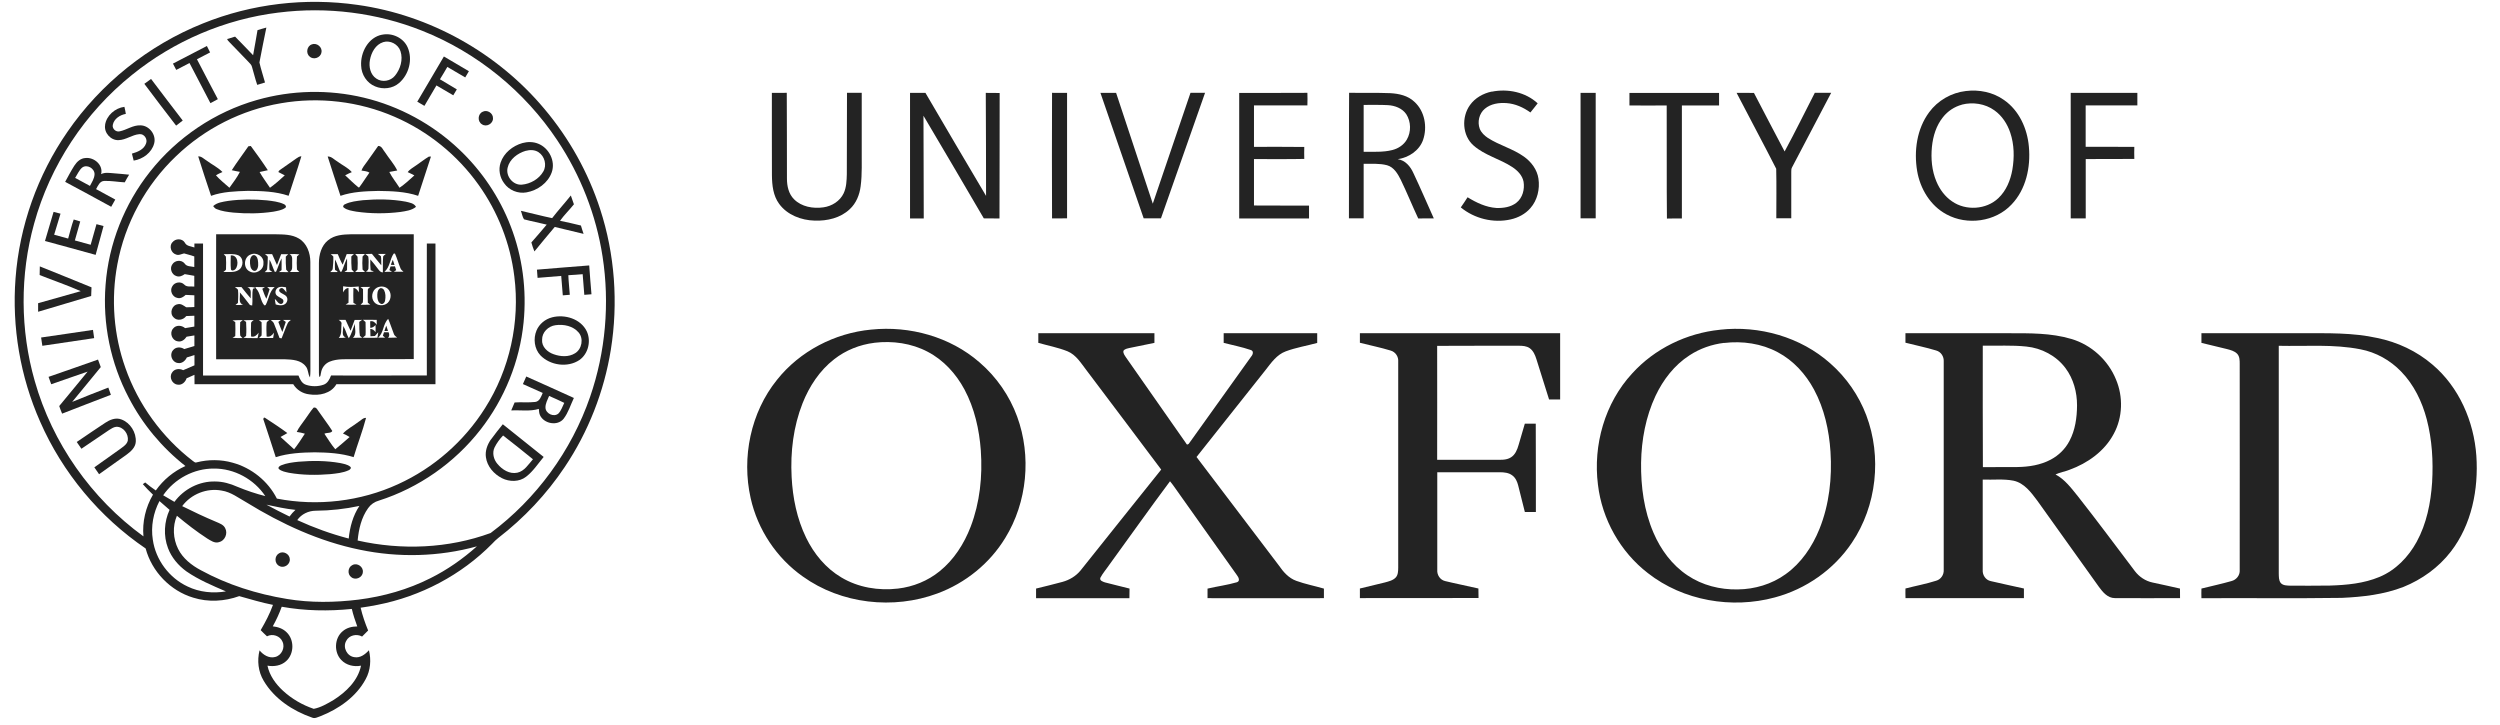 <svg width="162" height="47" viewBox="0 0 162 47" fill="none" xmlns="http://www.w3.org/2000/svg">
<path d="M13.154 1.517C16.31 0.24 19.803 -0.166 23.168 0.317C27.853 0.972 32.249 3.433 35.281 7.062C36.887 8.967 38.123 11.184 38.891 13.557C39.842 16.476 40.069 19.625 39.583 22.657C39.147 25.371 38.123 27.986 36.591 30.268C35.42 32.02 33.957 33.571 32.29 34.858C32.147 34.968 32.019 35.099 31.895 35.231C29.89 37.268 27.253 38.651 24.452 39.196C24.093 39.269 23.731 39.328 23.369 39.379C23.486 39.883 23.658 40.377 23.855 40.856C23.724 40.984 23.596 41.116 23.464 41.248C23.109 41.05 22.616 41.16 22.433 41.533C22.195 41.946 22.484 42.52 22.956 42.583C23.336 42.656 23.665 42.404 23.907 42.136C24.06 42.758 24.009 43.438 23.698 44.005C23.084 45.154 21.95 45.944 20.758 46.412C20.586 46.467 20.407 46.584 20.224 46.5C18.969 46.065 17.77 45.278 17.085 44.111C16.731 43.523 16.654 42.806 16.819 42.144C17.056 42.44 17.44 42.678 17.832 42.572C18.245 42.473 18.49 41.968 18.307 41.584C18.154 41.204 17.66 41.039 17.301 41.233C17.159 41.105 17.027 40.97 16.892 40.834C17.199 40.308 17.484 39.77 17.689 39.196C16.947 39.05 16.226 38.83 15.502 38.629C14.551 38.973 13.49 39.035 12.521 38.728C11.036 38.285 9.836 37.034 9.438 35.542C6.45 33.512 4.047 30.627 2.598 27.317C1.311 24.409 0.766 21.194 1.007 18.034C1.26 14.647 2.434 11.341 4.365 8.55C6.523 5.412 9.621 2.929 13.154 1.517ZM18.04 0.815C14.584 1.239 11.259 2.662 8.556 4.852C5.506 7.299 3.249 10.715 2.211 14.49C1.289 17.807 1.304 21.377 2.251 24.687C3.388 28.703 5.916 32.305 9.295 34.756C9.211 33.819 9.438 32.865 9.913 32.053C9.683 31.837 9.463 31.61 9.255 31.373C9.306 31.336 9.357 31.299 9.409 31.263C9.624 31.449 9.858 31.618 10.096 31.782C10.579 31.095 11.248 30.542 12.016 30.198C10.495 29.006 9.229 27.485 8.341 25.766C7.167 23.538 6.64 20.974 6.841 18.462C7.039 15.803 8.063 13.213 9.719 11.129C11.471 8.909 13.929 7.252 16.647 6.48C18.896 5.836 21.306 5.785 23.581 6.33C25.885 6.882 28.036 8.053 29.755 9.684C31.214 11.063 32.363 12.767 33.087 14.643C33.855 16.622 34.14 18.784 33.928 20.894C33.679 23.414 32.692 25.854 31.13 27.847C29.462 29.986 27.143 31.614 24.558 32.437C24.272 32.514 24.024 32.686 23.855 32.927C23.417 33.534 23.245 34.291 23.175 35.026C26.017 35.666 29.049 35.546 31.792 34.54C34.755 32.331 37.033 29.211 38.237 25.718C39.242 22.811 39.517 19.654 39.045 16.615C38.632 13.934 37.618 11.348 36.112 9.091C33.998 5.913 30.903 3.397 27.356 1.992C24.419 0.822 21.186 0.42 18.051 0.815M18.194 6.692C15.659 7.12 13.267 8.334 11.413 10.116C9.452 11.981 8.092 14.468 7.605 17.131C7.185 19.365 7.364 21.71 8.128 23.849C8.962 26.219 10.498 28.333 12.492 29.866C12.565 29.913 12.642 30.005 12.741 29.961C13.505 29.767 14.317 29.767 15.074 29.983C16.299 30.316 17.371 31.179 17.941 32.309C20.571 32.821 23.358 32.495 25.794 31.376C28.102 30.327 30.084 28.589 31.434 26.442C33.028 23.933 33.705 20.865 33.328 17.913C33.069 15.781 32.26 13.722 31.013 11.977C29.642 10.05 27.736 8.503 25.564 7.566C23.263 6.564 20.663 6.261 18.19 6.692M10.572 32.093C10.813 32.239 11.054 32.382 11.303 32.521C11.907 31.694 12.916 31.171 13.944 31.201C14.441 31.201 14.924 31.34 15.374 31.541C15.966 31.786 16.573 31.991 17.192 32.148C16.464 31.054 15.18 30.352 13.863 30.363C12.569 30.352 11.303 31.029 10.572 32.097M11.808 32.799C12.532 33.161 13.267 33.505 14.013 33.819C14.229 33.914 14.489 33.999 14.595 34.233C14.778 34.573 14.569 35.048 14.189 35.132C13.907 35.22 13.655 35.03 13.428 34.895C12.741 34.449 12.093 33.947 11.464 33.421C11.171 34.101 11.212 34.909 11.541 35.568C11.848 36.186 12.415 36.632 13.015 36.95C14.745 37.894 16.65 38.494 18.592 38.812C20.125 39.068 21.69 39.046 23.23 38.856C24.847 38.651 26.438 38.201 27.893 37.466C28.987 36.921 29.993 36.215 30.903 35.403C28.442 36.083 25.82 36.146 23.322 35.623C20.703 35.089 18.245 33.955 15.981 32.561C15.458 32.272 14.972 31.881 14.364 31.79C13.41 31.607 12.382 32.016 11.804 32.799M10.334 32.466C9.932 33.231 9.767 34.119 9.902 34.971C10.085 36.277 10.967 37.455 12.159 38.007C12.927 38.377 13.805 38.464 14.639 38.322C13.761 37.945 12.872 37.572 12.082 37.027C11.556 36.647 11.113 36.127 10.886 35.517C10.583 34.719 10.634 33.808 10.989 33.04C10.769 32.846 10.553 32.653 10.33 32.466M17.265 32.704C17.755 32.974 18.256 33.223 18.761 33.472C18.874 33.315 19.002 33.168 19.145 33.04C18.512 32.974 17.887 32.836 17.265 32.704ZM20.461 33.095C19.993 33.095 19.529 33.315 19.262 33.702C20.337 34.196 21.453 34.598 22.597 34.898C22.671 34.156 22.872 33.41 23.289 32.784C22.36 32.982 21.412 33.088 20.465 33.095M17.674 40.586C18.004 40.622 18.336 40.732 18.574 40.973C19.082 41.46 19.068 42.374 18.541 42.842C18.216 43.139 17.751 43.208 17.331 43.135C17.466 43.775 17.865 44.324 18.336 44.759C18.907 45.285 19.595 45.684 20.33 45.933C20.791 45.845 21.215 45.593 21.621 45.355C22.425 44.843 23.194 44.108 23.395 43.135C22.941 43.226 22.436 43.109 22.114 42.766C21.628 42.264 21.665 41.35 22.206 40.904C22.466 40.677 22.813 40.593 23.15 40.593C23.018 40.22 22.886 39.847 22.799 39.459C21.288 39.613 19.756 39.587 18.256 39.317C18.099 39.755 17.901 40.18 17.674 40.589V40.586Z" fill="#232323"/>
<path d="M16.679 1.956C16.869 1.893 17.063 1.842 17.26 1.787C17.114 2.541 16.946 3.291 16.811 4.048C16.909 4.487 17.056 4.911 17.173 5.346C17.004 5.397 16.832 5.445 16.668 5.5C16.536 5.116 16.445 4.721 16.328 4.333C16.299 4.198 16.189 4.106 16.097 4.007C15.688 3.59 15.289 3.159 14.876 2.742C14.817 2.676 14.744 2.614 14.719 2.53C14.89 2.475 15.062 2.427 15.234 2.373C15.629 2.768 16.01 3.177 16.401 3.579C16.492 3.038 16.602 2.501 16.686 1.959L16.679 1.956Z" fill="#232323"/>
<path d="M24.766 2.248C25.417 2.113 26.145 2.453 26.415 3.068C26.759 3.85 26.5 4.834 25.856 5.383C25.439 5.745 24.814 5.814 24.309 5.598C23.771 5.383 23.416 4.827 23.402 4.253C23.351 3.393 23.866 2.416 24.766 2.245M24.832 2.731C24.334 2.888 24.06 3.4 23.972 3.887C23.888 4.322 23.998 4.841 24.389 5.094C24.762 5.353 25.311 5.258 25.593 4.907C25.947 4.476 26.13 3.858 25.951 3.316C25.805 2.866 25.282 2.588 24.828 2.731H24.832Z" fill="#232323"/>
<path d="M20.212 2.877C20.534 2.746 20.915 3.071 20.827 3.408C20.772 3.744 20.311 3.901 20.066 3.664C19.799 3.452 19.887 2.976 20.212 2.874V2.877Z" fill="#232323"/>
<path d="M11.208 4.121C11.939 3.74 12.675 3.36 13.406 2.98C13.476 3.119 13.545 3.258 13.614 3.397C13.329 3.543 13.048 3.693 12.762 3.839C13.216 4.699 13.655 5.569 14.116 6.425C13.958 6.516 13.797 6.601 13.636 6.685C13.183 5.818 12.733 4.951 12.28 4.084C11.994 4.234 11.709 4.384 11.42 4.53C11.347 4.395 11.277 4.256 11.204 4.117L11.208 4.121Z" fill="#232323"/>
<path d="M27.041 6.586C27.612 5.61 28.19 4.637 28.764 3.66C29.305 3.978 29.843 4.297 30.384 4.615C30.304 4.75 30.227 4.882 30.147 5.017C29.762 4.787 29.375 4.564 28.987 4.337C28.83 4.604 28.676 4.874 28.508 5.138C28.866 5.361 29.243 5.566 29.602 5.792C29.521 5.92 29.448 6.048 29.371 6.176C29.005 5.964 28.643 5.752 28.281 5.536C28.022 5.979 27.762 6.418 27.502 6.86C27.349 6.769 27.195 6.678 27.038 6.59L27.041 6.586Z" fill="#232323"/>
<path d="M9.35 5.434C9.497 5.328 9.643 5.222 9.789 5.116C10.462 6.023 11.161 6.912 11.841 7.811C11.698 7.921 11.556 8.031 11.413 8.14C10.725 7.241 10.03 6.345 9.354 5.434H9.35Z" fill="#232323"/>
<path d="M96.664 5.942C97.699 5.73 98.855 5.968 99.641 6.696C99.491 6.901 99.323 7.087 99.169 7.288C98.716 6.959 98.186 6.721 97.622 6.681C97.136 6.645 96.602 6.721 96.218 7.047C95.849 7.354 95.721 7.903 95.889 8.349C95.991 8.601 96.196 8.792 96.415 8.938C97.158 9.417 98.036 9.636 98.756 10.152C99.228 10.489 99.608 10.993 99.692 11.579C99.791 12.248 99.623 12.976 99.169 13.488C98.84 13.868 98.376 14.11 97.889 14.219C96.766 14.472 95.545 14.168 94.66 13.44C94.81 13.224 94.96 13.005 95.099 12.782C95.666 13.133 96.295 13.433 96.971 13.477C97.418 13.491 97.897 13.422 98.259 13.14C98.665 12.826 98.807 12.266 98.727 11.776C98.65 11.366 98.339 11.052 98.003 10.829C97.202 10.298 96.218 10.075 95.49 9.432C94.751 8.788 94.696 7.581 95.256 6.806C95.585 6.345 96.108 6.052 96.657 5.935L96.664 5.942Z" fill="#232323"/>
<path d="M127.39 5.898C128.243 5.792 129.146 5.972 129.855 6.476C130.843 7.157 131.373 8.342 131.472 9.512C131.593 10.832 131.289 12.273 130.346 13.254C129.296 14.373 127.478 14.621 126.139 13.894C125.086 13.338 124.424 12.226 124.23 11.074C124.015 9.775 124.212 8.353 125.006 7.277C125.565 6.513 126.45 6.005 127.39 5.898ZM127.131 6.784C126.648 6.912 126.209 7.204 125.902 7.596C125.467 8.137 125.258 8.828 125.189 9.512C125.115 10.269 125.181 11.059 125.481 11.765C125.693 12.273 126.033 12.738 126.494 13.049C127.383 13.671 128.711 13.59 129.497 12.837C130.005 12.357 130.28 11.677 130.4 11.001C130.536 10.203 130.525 9.369 130.265 8.598C130.075 8.031 129.735 7.504 129.241 7.153C128.641 6.718 127.84 6.597 127.127 6.78L127.131 6.784Z" fill="#232323"/>
<path d="M50.017 6.019C50.339 6.019 50.661 6.019 50.983 6.015C51.001 7.87 50.983 9.72 50.994 11.575C50.994 12.054 51.103 12.566 51.455 12.913C51.941 13.403 52.691 13.531 53.356 13.436C53.905 13.36 54.428 13.034 54.669 12.526C54.849 12.142 54.863 11.706 54.874 11.286C54.889 9.527 54.871 7.771 54.885 6.012C55.203 6.019 55.522 6.012 55.84 6.012C55.84 7.226 55.84 8.437 55.84 9.651C55.829 10.456 55.877 11.268 55.77 12.069C55.701 12.621 55.481 13.173 55.061 13.557C54.461 14.128 53.598 14.325 52.79 14.296C51.923 14.274 51.012 13.93 50.489 13.21C50.098 12.679 50.028 11.999 50.021 11.359C50.01 9.578 50.021 7.797 50.017 6.015V6.019Z" fill="#232323"/>
<path d="M58.97 6.019C59.303 6.019 59.636 6.019 59.969 6.019C61.278 8.243 62.573 10.477 63.897 12.694C63.904 10.47 63.882 8.243 63.878 6.019C64.178 6.019 64.478 6.019 64.778 6.026C64.767 8.737 64.782 11.447 64.767 14.157C64.427 14.15 64.087 14.157 63.75 14.15C62.456 11.93 61.15 9.713 59.841 7.5C59.841 9.72 59.862 11.937 59.859 14.157C59.563 14.153 59.266 14.157 58.97 14.157C58.97 11.447 58.97 8.737 58.97 6.023V6.019Z" fill="#232323"/>
<path d="M68.173 14.157C68.162 11.443 68.162 8.729 68.173 6.015C68.495 6.023 68.82 6.015 69.146 6.019C69.146 8.729 69.146 11.439 69.146 14.149C68.82 14.149 68.499 14.149 68.173 14.153V14.157Z" fill="#232323"/>
<path d="M71.303 6.019H72.324C73.117 8.411 73.904 10.807 74.701 13.199C75.513 10.803 76.329 8.407 77.144 6.015C77.459 6.015 77.773 6.015 78.088 6.015C77.137 8.726 76.182 11.436 75.231 14.146C74.858 14.146 74.481 14.146 74.109 14.146C73.176 11.436 72.24 8.726 71.307 6.015L71.303 6.019Z" fill="#232323"/>
<path d="M80.3 6.023C81.774 6.015 83.245 6.03 84.719 6.015C84.73 6.286 84.726 6.56 84.719 6.831C83.566 6.827 82.411 6.831 81.258 6.831C81.258 7.727 81.258 8.619 81.258 9.516C82.345 9.516 83.431 9.508 84.517 9.523C84.51 9.783 84.51 10.039 84.517 10.298C83.431 10.324 82.345 10.302 81.258 10.309C81.258 11.311 81.262 12.313 81.258 13.316C82.447 13.327 83.636 13.316 84.825 13.323C84.825 13.601 84.825 13.879 84.825 14.157C83.318 14.157 81.811 14.157 80.3 14.157C80.304 11.447 80.3 8.74 80.3 6.03V6.023Z" fill="#232323"/>
<path d="M87.411 14.146C87.425 11.436 87.403 8.726 87.422 6.012C88.31 6.03 89.199 6.001 90.088 6.037C90.644 6.067 91.236 6.195 91.653 6.597C92.326 7.204 92.505 8.235 92.213 9.073C91.968 9.764 91.28 10.21 90.574 10.316C91.061 10.382 91.397 10.788 91.587 11.213C92.048 12.185 92.469 13.173 92.911 14.153C92.575 14.153 92.239 14.149 91.902 14.157C91.514 13.33 91.171 12.478 90.772 11.655C90.578 11.268 90.333 10.836 89.883 10.708C89.389 10.576 88.87 10.624 88.365 10.613C88.365 11.79 88.365 12.972 88.365 14.149C88.043 14.149 87.722 14.153 87.4 14.146M88.365 6.802C88.365 7.815 88.365 8.824 88.365 9.837C88.983 9.826 89.612 9.878 90.216 9.724C90.6 9.629 90.962 9.395 91.163 9.044C91.452 8.546 91.438 7.884 91.127 7.402C90.863 7.014 90.388 6.838 89.934 6.813C89.411 6.783 88.888 6.805 88.365 6.798V6.802Z" fill="#232323"/>
<path d="M102.42 6.019H103.401C103.401 8.729 103.401 11.439 103.401 14.15C103.075 14.15 102.746 14.15 102.42 14.15V6.019Z" fill="#232323"/>
<path d="M105.588 6.023C107.527 6.023 109.462 6.023 111.396 6.023C111.396 6.293 111.396 6.564 111.396 6.835C110.592 6.835 109.791 6.835 108.986 6.835C108.986 9.274 108.986 11.717 108.986 14.157C108.664 14.157 108.339 14.153 108.017 14.164C107.991 11.721 108.017 9.278 108.002 6.835C107.198 6.842 106.393 6.835 105.588 6.835V6.026V6.023Z" fill="#232323"/>
<path d="M112.534 6.019C112.907 6.019 113.284 6.012 113.657 6.023C114.308 7.292 114.984 8.55 115.643 9.815C116.323 8.565 116.945 7.281 117.599 6.015C117.954 6.015 118.305 6.015 118.66 6.015C117.815 7.621 116.974 9.23 116.129 10.836C116.071 10.931 116.074 11.044 116.074 11.15C116.074 12.149 116.074 13.147 116.074 14.146C115.749 14.146 115.427 14.149 115.105 14.142C115.105 13.074 115.123 12.003 115.098 10.935C114.26 9.285 113.379 7.661 112.53 6.015L112.534 6.019Z" fill="#232323"/>
<path d="M134.178 6.019H138.501C138.501 6.29 138.501 6.56 138.501 6.831C137.386 6.831 136.266 6.831 135.151 6.831C135.151 7.727 135.151 8.619 135.151 9.512C136.201 9.519 137.25 9.505 138.304 9.519C138.296 9.779 138.296 10.039 138.304 10.298C137.254 10.313 136.204 10.298 135.155 10.306C135.155 11.589 135.155 12.869 135.155 14.153H134.182V6.023L134.178 6.019Z" fill="#232323"/>
<path d="M6.808 8.097C6.899 7.482 7.459 6.999 8.062 6.923C8.099 7.073 8.128 7.226 8.154 7.38C7.777 7.446 7.386 7.694 7.309 8.093C7.258 8.342 7.514 8.576 7.759 8.51C8.216 8.415 8.615 8.104 9.097 8.122C9.675 8.126 10.14 8.74 9.99 9.296C9.833 9.896 9.258 10.313 8.662 10.408C8.626 10.258 8.589 10.105 8.549 9.955C8.911 9.852 9.328 9.688 9.463 9.3C9.584 9.018 9.342 8.656 9.032 8.693C8.556 8.733 8.161 9.07 7.678 9.081C7.174 9.102 6.727 8.598 6.812 8.1L6.808 8.097Z" fill="#232323"/>
<path d="M31.273 7.244C31.565 7.083 31.96 7.332 31.946 7.665C31.96 8.016 31.514 8.261 31.229 8.053C30.929 7.877 30.954 7.383 31.276 7.244H31.273Z" fill="#232323"/>
<path d="M33.851 9.271C34.184 9.179 34.553 9.179 34.875 9.311C35.578 9.589 36.009 10.441 35.753 11.165C35.508 11.86 34.828 12.343 34.114 12.467C33.57 12.566 32.981 12.328 32.666 11.871C32.385 11.498 32.286 10.986 32.439 10.54C32.648 9.907 33.226 9.45 33.851 9.271ZM34.067 9.772C33.544 9.929 33.021 10.309 32.893 10.869C32.761 11.418 33.244 12.014 33.815 11.966C34.37 11.918 34.923 11.604 35.204 11.117C35.45 10.701 35.296 10.123 34.897 9.863C34.656 9.702 34.341 9.698 34.067 9.775V9.772Z" fill="#232323"/>
<path d="M16.095 9.479C16.135 9.475 16.212 9.468 16.252 9.461C16.632 9.976 17.009 10.496 17.356 11.03C17.177 11.074 16.998 11.107 16.822 11.147C17.02 11.502 17.272 11.827 17.495 12.167C17.832 11.922 18.15 11.648 18.453 11.363C18.318 11.289 18.176 11.227 18.04 11.15C18.055 11.052 18.15 11.011 18.22 10.957C18.552 10.726 18.885 10.492 19.218 10.258C19.309 10.192 19.408 10.13 19.529 10.126C19.273 10.986 18.973 11.831 18.702 12.687C17.854 12.398 16.947 12.376 16.062 12.368C15.261 12.394 14.438 12.416 13.677 12.69C13.392 11.842 13.11 10.989 12.843 10.134C13.062 10.119 13.216 10.306 13.392 10.408C13.728 10.66 14.12 10.843 14.416 11.147C14.273 11.213 14.127 11.271 13.995 11.363C14.255 11.659 14.573 11.904 14.866 12.167C15.103 11.834 15.363 11.505 15.546 11.136C15.37 11.103 15.195 11.074 15.019 11.03C15.356 10.496 15.743 9.998 16.098 9.475L16.095 9.479Z" fill="#232323"/>
<path d="M23.749 10.529C24.001 10.17 24.257 9.816 24.506 9.457C24.744 9.45 24.813 9.717 24.948 9.867C25.204 10.265 25.534 10.62 25.742 11.048C25.57 11.077 25.398 11.107 25.227 11.143C25.409 11.505 25.673 11.823 25.889 12.167C26.232 11.933 26.543 11.648 26.85 11.366C26.711 11.29 26.565 11.22 26.419 11.154C26.561 10.957 26.788 10.851 26.978 10.708C27.253 10.525 27.509 10.313 27.79 10.148C27.827 10.148 27.893 10.148 27.926 10.145C27.651 10.997 27.37 11.842 27.095 12.69C26.265 12.409 25.376 12.383 24.51 12.372C23.687 12.39 22.849 12.42 22.063 12.69C21.785 11.842 21.503 10.993 21.233 10.141C21.481 10.127 21.657 10.35 21.858 10.463C22.165 10.697 22.542 10.858 22.798 11.154C22.652 11.216 22.509 11.282 22.366 11.359C22.648 11.622 22.926 11.897 23.226 12.142H23.277C23.515 11.831 23.712 11.498 23.939 11.184C23.782 11.088 23.595 11.085 23.423 11.052C23.489 10.854 23.628 10.697 23.745 10.529H23.749Z" fill="#232323"/>
<path d="M4.829 10.719C4.986 10.474 5.231 10.254 5.535 10.24C6.095 10.174 6.705 10.693 6.552 11.282C6.815 11.15 7.115 11.213 7.397 11.231C7.722 11.26 8.044 11.282 8.369 11.319C8.267 11.48 8.172 11.644 8.084 11.816C7.638 11.794 7.192 11.706 6.742 11.725C6.457 11.743 6.347 12.043 6.226 12.255C6.643 12.475 7.053 12.705 7.47 12.932C7.386 13.089 7.298 13.246 7.206 13.4C6.215 12.855 5.22 12.317 4.222 11.783C4.419 11.425 4.606 11.063 4.825 10.723M5.323 10.858C5.118 11.041 5.016 11.3 4.869 11.527C5.187 11.703 5.506 11.875 5.828 12.047C5.952 11.809 6.116 11.571 6.127 11.293C6.135 10.913 5.634 10.62 5.323 10.861V10.858Z" fill="#232323"/>
<path d="M36.989 12.665C37.058 12.855 37.124 13.049 37.19 13.239C36.901 13.605 36.561 13.927 36.29 14.307C36.744 14.402 37.194 14.501 37.644 14.614C37.695 14.797 37.757 14.976 37.816 15.155C37.194 15.002 36.572 14.852 35.947 14.706C35.508 15.236 35.058 15.755 34.63 16.293C34.553 16.103 34.487 15.909 34.432 15.711C34.773 15.331 35.098 14.943 35.427 14.556C34.941 14.431 34.44 14.344 33.957 14.212C33.847 14.051 33.825 13.839 33.752 13.66C34.429 13.81 35.098 13.996 35.778 14.135C36.166 13.634 36.594 13.166 36.989 12.668V12.665Z" fill="#232323"/>
<path d="M14.771 13.02C15.608 12.906 16.457 12.902 17.298 12.983C17.668 13.03 18.052 13.067 18.395 13.228C18.501 13.261 18.596 13.411 18.468 13.48C18.245 13.63 17.967 13.667 17.708 13.718C16.855 13.846 15.989 13.853 15.133 13.777C14.756 13.736 14.376 13.693 14.025 13.546C13.93 13.513 13.875 13.425 13.812 13.356C14.072 13.115 14.442 13.078 14.774 13.02H14.771Z" fill="#232323"/>
<path d="M22.348 13.239C22.714 13.056 23.127 13.023 23.526 12.972C24.444 12.895 25.38 12.899 26.291 13.067C26.529 13.129 26.829 13.159 26.957 13.404C26.672 13.638 26.288 13.681 25.936 13.736C24.993 13.853 24.031 13.85 23.087 13.714C22.813 13.66 22.506 13.63 22.279 13.451C22.184 13.385 22.272 13.268 22.348 13.235V13.239Z" fill="#232323"/>
<path d="M2.917 15.609C3.103 14.983 3.293 14.358 3.472 13.729C3.622 13.766 3.772 13.806 3.922 13.846C3.787 14.3 3.648 14.753 3.509 15.21C3.813 15.287 4.112 15.375 4.416 15.459C4.537 15.046 4.632 14.625 4.778 14.223C4.917 14.267 5.06 14.31 5.199 14.351C5.082 14.76 4.965 15.17 4.851 15.58C5.195 15.668 5.535 15.766 5.875 15.861C6 15.415 6.131 14.973 6.252 14.526C6.406 14.563 6.556 14.607 6.709 14.647C6.545 15.272 6.365 15.894 6.197 16.516C5.104 16.209 4.006 15.916 2.913 15.616L2.917 15.609Z" fill="#232323"/>
<path d="M14.002 15.181C15.282 15.181 16.562 15.181 17.842 15.181C18.354 15.192 18.907 15.181 19.364 15.455C19.887 15.762 20.11 16.395 20.11 16.977C20.117 19.321 20.11 21.669 20.114 24.014C20.114 24.16 20.106 24.31 20.088 24.456C19.942 24.24 19.989 23.944 19.814 23.743C19.51 23.333 18.947 23.297 18.479 23.282C16.987 23.279 15.498 23.282 14.006 23.282C13.998 20.583 14.006 17.884 14.006 15.185M14.499 16.468C14.536 16.509 14.606 16.585 14.639 16.626C14.66 16.885 14.653 17.149 14.646 17.412C14.66 17.522 14.536 17.558 14.477 17.624C14.803 17.613 15.165 17.683 15.458 17.5C15.794 17.299 15.812 16.71 15.436 16.541C15.139 16.421 14.81 16.479 14.499 16.468ZM16.222 16.498C15.791 16.677 15.747 17.375 16.175 17.587C16.559 17.807 17.1 17.503 17.071 17.053C17.115 16.615 16.606 16.307 16.226 16.501M17.18 16.476C17.239 16.545 17.374 16.578 17.352 16.691C17.352 16.929 17.338 17.167 17.312 17.405C17.316 17.514 17.213 17.566 17.151 17.635C17.316 17.635 17.484 17.642 17.645 17.606C17.601 17.58 17.51 17.529 17.466 17.503C17.44 17.277 17.458 17.05 17.466 16.823C17.608 17.076 17.678 17.357 17.806 17.617C17.828 17.617 17.868 17.61 17.89 17.606C18.022 17.324 18.098 17.021 18.245 16.746C18.252 16.999 18.248 17.251 18.245 17.507C18.201 17.536 18.117 17.599 18.076 17.628C18.285 17.635 18.49 17.635 18.695 17.635C18.658 17.595 18.585 17.514 18.545 17.474C18.519 17.192 18.512 16.911 18.519 16.629C18.559 16.589 18.636 16.512 18.676 16.472C18.523 16.472 18.369 16.472 18.219 16.472C18.128 16.706 18.036 16.94 17.948 17.174C17.839 16.94 17.736 16.706 17.634 16.468C17.484 16.468 17.334 16.468 17.184 16.468M18.768 16.468C18.994 16.582 18.921 16.841 18.932 17.043C18.921 17.247 18.991 17.503 18.771 17.624C18.98 17.624 19.185 17.624 19.393 17.624C19.357 17.584 19.283 17.507 19.243 17.467C19.221 17.185 19.225 16.9 19.243 16.618C19.28 16.585 19.357 16.516 19.397 16.479C19.188 16.457 18.976 16.457 18.768 16.465M15.227 18.604C15.29 18.674 15.421 18.71 15.425 18.82C15.45 19.091 15.432 19.361 15.418 19.632C15.377 19.665 15.297 19.727 15.257 19.76C15.425 19.771 15.593 19.771 15.761 19.745C15.403 19.65 15.586 19.215 15.542 18.948C15.776 19.208 15.977 19.497 16.197 19.767C16.233 19.775 16.306 19.789 16.343 19.797C16.387 19.434 16.314 19.065 16.394 18.71L16.551 18.663C16.394 18.571 16.207 18.612 16.032 18.608C16.35 18.718 16.222 19.083 16.248 19.336C16.036 19.102 15.845 18.846 15.648 18.604C15.505 18.604 15.363 18.604 15.22 18.604M16.584 18.685C16.884 18.974 16.858 19.489 17.129 19.789L17.21 19.771C17.422 19.391 17.444 18.89 17.799 18.604C17.638 18.604 17.477 18.604 17.316 18.604C17.352 18.637 17.429 18.707 17.469 18.74C17.411 18.952 17.334 19.157 17.261 19.361C17.151 19.157 17.074 18.933 16.997 18.714C17.038 18.688 17.125 18.634 17.166 18.608C16.957 18.604 16.753 18.604 16.544 18.597C16.555 18.619 16.577 18.663 16.588 18.685M18.011 18.645C17.839 18.743 17.788 19.014 17.938 19.149C18.058 19.252 18.208 19.306 18.329 19.405C18.413 19.515 18.347 19.698 18.201 19.698C18.011 19.683 17.948 19.471 17.809 19.376C17.82 19.493 17.842 19.61 17.864 19.727C18.04 19.775 18.237 19.822 18.409 19.738C18.599 19.658 18.684 19.405 18.574 19.23C18.46 19.065 18.23 19.04 18.106 18.886C18.033 18.754 18.208 18.612 18.329 18.688C18.42 18.762 18.486 18.86 18.563 18.948C18.552 18.838 18.545 18.729 18.534 18.619C18.362 18.59 18.168 18.546 18.007 18.648M15.074 20.762C15.118 20.791 15.205 20.846 15.246 20.872C15.257 21.175 15.257 21.475 15.246 21.779C15.187 21.816 15.129 21.856 15.07 21.892C15.282 21.911 15.498 21.907 15.714 21.907C15.666 21.848 15.597 21.805 15.564 21.735C15.542 21.45 15.556 21.161 15.564 20.876C15.619 20.832 15.677 20.788 15.732 20.744C15.513 20.744 15.293 20.744 15.074 20.759M15.783 20.751C15.838 20.788 15.893 20.824 15.948 20.861C15.959 21.165 15.977 21.468 15.948 21.772C15.908 21.801 15.823 21.859 15.78 21.889C16.083 21.922 16.387 21.9 16.69 21.911C16.72 21.794 16.741 21.677 16.76 21.556C16.635 21.72 16.497 21.863 16.27 21.805C16.262 21.519 16.251 21.23 16.27 20.945C16.27 20.843 16.379 20.802 16.438 20.737C16.218 20.744 15.999 20.74 15.783 20.751ZM16.782 20.751C16.837 20.791 16.895 20.835 16.95 20.876C16.95 21.165 16.968 21.453 16.95 21.742C16.91 21.783 16.826 21.863 16.785 21.903C17.089 21.903 17.392 21.903 17.7 21.903C17.722 21.79 17.74 21.673 17.758 21.556C17.638 21.717 17.499 21.859 17.276 21.808C17.265 21.523 17.253 21.234 17.276 20.949C17.272 20.846 17.382 20.802 17.44 20.737C17.224 20.744 17.005 20.744 16.789 20.747M17.55 20.737C17.623 20.806 17.714 20.865 17.751 20.963C17.883 21.271 17.992 21.592 18.113 21.903C18.146 21.907 18.215 21.918 18.248 21.925C18.384 21.603 18.493 21.271 18.64 20.952C18.68 20.857 18.775 20.802 18.848 20.733C18.68 20.737 18.512 20.733 18.343 20.733C18.387 20.766 18.475 20.828 18.519 20.861C18.446 21.08 18.373 21.296 18.296 21.516C18.201 21.3 18.12 21.08 18.036 20.861C18.076 20.828 18.157 20.766 18.197 20.737C17.981 20.737 17.766 20.737 17.55 20.737Z" fill="#232323"/>
<path d="M21.262 15.569C21.672 15.225 22.232 15.192 22.744 15.181C24.101 15.177 25.457 15.181 26.811 15.181C26.811 17.877 26.807 20.572 26.811 23.268C25.501 23.282 24.188 23.268 22.879 23.275C22.374 23.282 21.848 23.238 21.369 23.432C21.069 23.549 20.846 23.835 20.802 24.157C20.765 24.244 20.802 24.387 20.692 24.427C20.674 24.336 20.666 24.244 20.666 24.153C20.67 21.786 20.666 19.416 20.666 17.05C20.666 16.509 20.82 15.924 21.255 15.572M21.431 16.468C21.493 16.516 21.548 16.567 21.599 16.622C21.61 16.882 21.588 17.138 21.562 17.394C21.566 17.5 21.464 17.555 21.401 17.628C21.555 17.628 21.705 17.628 21.859 17.628V17.577C21.826 17.555 21.749 17.515 21.712 17.493C21.69 17.266 21.705 17.039 21.712 16.816C21.851 17.068 21.921 17.346 22.045 17.606C22.067 17.606 22.111 17.606 22.133 17.606C22.265 17.324 22.345 17.021 22.488 16.743C22.495 16.995 22.495 17.251 22.488 17.503C22.447 17.533 22.363 17.595 22.319 17.624C22.528 17.632 22.733 17.632 22.941 17.628C22.905 17.588 22.828 17.507 22.791 17.467C22.766 17.185 22.758 16.9 22.766 16.615C22.806 16.578 22.89 16.505 22.934 16.465C22.777 16.465 22.623 16.465 22.466 16.465C22.378 16.692 22.29 16.922 22.206 17.149C22.078 16.933 21.983 16.699 21.888 16.468C21.734 16.468 21.584 16.468 21.434 16.468M23.025 16.468C23.062 16.509 23.131 16.593 23.168 16.633C23.186 16.911 23.186 17.189 23.168 17.467C23.131 17.507 23.051 17.584 23.014 17.624C23.227 17.624 23.439 17.624 23.651 17.624C23.61 17.584 23.534 17.507 23.494 17.467C23.471 17.185 23.475 16.904 23.494 16.622C23.534 16.582 23.61 16.501 23.647 16.461C23.439 16.461 23.234 16.461 23.025 16.461M23.676 16.465C23.746 16.512 23.808 16.567 23.866 16.626C23.899 16.856 23.885 17.094 23.878 17.324C23.896 17.456 23.819 17.547 23.706 17.599C23.878 17.628 24.057 17.628 24.229 17.588C24.174 17.569 24.068 17.529 24.017 17.511C23.991 17.277 23.987 17.043 23.998 16.809C24.163 16.988 24.305 17.185 24.455 17.375C24.55 17.493 24.635 17.654 24.81 17.65C24.817 17.324 24.799 16.999 24.825 16.673C24.814 16.564 24.938 16.527 25 16.457C24.828 16.457 24.657 16.457 24.488 16.457C24.554 16.501 24.62 16.549 24.682 16.6C24.715 16.794 24.704 16.995 24.708 17.193C24.499 16.951 24.305 16.695 24.101 16.45C23.962 16.45 23.823 16.457 23.684 16.461M24.92 17.617C25.081 17.617 25.242 17.617 25.403 17.61C25.359 17.584 25.275 17.526 25.231 17.5C25.256 17.423 25.282 17.346 25.304 17.266C25.399 17.266 25.498 17.266 25.593 17.259C25.622 17.339 25.648 17.423 25.673 17.503C25.637 17.529 25.564 17.58 25.523 17.606C25.732 17.613 25.94 17.613 26.149 17.61C26.079 17.54 25.984 17.485 25.951 17.383C25.82 17.068 25.732 16.739 25.593 16.428L25.509 16.436C25.26 16.798 25.267 17.317 24.916 17.61M22.235 18.553C22.235 18.685 22.228 18.817 22.228 18.948C22.308 18.806 22.404 18.67 22.583 18.663C22.59 18.981 22.59 19.303 22.583 19.621C22.535 19.651 22.444 19.709 22.396 19.738C22.63 19.753 22.868 19.753 23.102 19.738C23.051 19.709 22.952 19.651 22.901 19.625C22.89 19.303 22.89 18.985 22.901 18.663C23.076 18.663 23.168 18.809 23.259 18.941C23.259 18.817 23.256 18.692 23.245 18.564C22.912 18.593 22.572 18.619 22.239 18.55M23.351 18.593C23.409 18.637 23.464 18.681 23.523 18.729C23.515 19.018 23.541 19.31 23.512 19.599C23.475 19.636 23.402 19.713 23.366 19.749C23.578 19.749 23.786 19.753 23.998 19.742C23.958 19.713 23.874 19.651 23.834 19.618C23.83 19.343 23.819 19.073 23.834 18.798C23.823 18.692 23.94 18.656 23.994 18.59C23.779 18.59 23.567 18.59 23.351 18.597M24.412 18.648C24.101 18.828 24.02 19.296 24.247 19.574C24.455 19.83 24.88 19.848 25.121 19.628C25.373 19.395 25.381 18.937 25.121 18.707C24.931 18.539 24.631 18.528 24.412 18.648ZM21.95 20.729C22.041 20.803 22.166 20.872 22.126 21.015C22.093 21.311 22.169 21.658 21.954 21.896C22.107 21.896 22.265 21.907 22.415 21.86C22.082 21.786 22.261 21.362 22.243 21.124C22.404 21.369 22.455 21.666 22.601 21.918C22.795 21.633 22.864 21.285 23.007 20.974C22.967 21.274 23.146 21.669 22.864 21.889C23.066 21.889 23.27 21.889 23.471 21.885C23.435 21.852 23.362 21.79 23.322 21.761C23.27 21.465 23.292 21.157 23.281 20.857C23.343 20.814 23.402 20.77 23.464 20.729C23.303 20.729 23.142 20.729 22.981 20.733C22.894 20.967 22.806 21.198 22.718 21.432C22.601 21.201 22.506 20.96 22.393 20.729C22.243 20.729 22.093 20.729 21.946 20.729M23.526 20.729C23.567 20.762 23.647 20.832 23.687 20.865C23.687 21.154 23.706 21.443 23.687 21.728C23.643 21.768 23.552 21.845 23.504 21.885C23.823 21.896 24.141 21.892 24.459 21.885C24.477 21.768 24.496 21.651 24.51 21.53C24.433 21.607 24.371 21.695 24.294 21.772C24.199 21.783 24.101 21.79 24.006 21.79C23.998 21.633 23.994 21.472 23.994 21.315C24.148 21.315 24.254 21.406 24.335 21.527C24.338 21.369 24.342 21.216 24.335 21.059C24.247 21.165 24.137 21.241 23.994 21.245C23.994 21.102 23.991 20.96 23.987 20.821C24.185 20.773 24.313 20.901 24.412 21.051C24.412 20.942 24.412 20.835 24.412 20.729C24.115 20.718 23.819 20.722 23.523 20.722M24.503 21.881C24.653 21.881 24.806 21.881 24.956 21.881C24.909 21.838 24.861 21.797 24.81 21.753C24.836 21.677 24.858 21.604 24.883 21.53C24.982 21.53 25.081 21.53 25.18 21.53C25.238 21.655 25.245 21.779 25.15 21.889C25.344 21.881 25.538 21.881 25.732 21.874C25.651 21.805 25.549 21.742 25.52 21.633C25.392 21.311 25.293 20.978 25.154 20.664C24.81 20.989 24.872 21.571 24.499 21.881H24.503Z" fill="#232323"/>
<path d="M11.167 15.711C11.354 15.444 11.807 15.433 11.976 15.722C12.089 15.96 12.382 15.956 12.597 16.037C12.597 15.975 12.597 15.847 12.597 15.781C12.784 15.781 12.97 15.781 13.157 15.781C13.157 18.634 13.157 21.483 13.157 24.336C15.22 24.336 17.279 24.336 19.342 24.336C19.437 24.577 19.557 24.844 19.824 24.932C20.186 25.056 20.596 25.056 20.958 24.932C21.229 24.844 21.357 24.577 21.452 24.332C23.518 24.332 25.588 24.339 27.659 24.328C27.651 21.479 27.659 18.63 27.659 15.781C27.845 15.781 28.032 15.781 28.218 15.781C28.218 18.82 28.218 21.856 28.218 24.895C26.079 24.895 23.939 24.895 21.799 24.895C21.452 25.506 20.677 25.66 20.033 25.553C19.609 25.506 19.221 25.261 19.001 24.895C16.869 24.895 14.737 24.892 12.605 24.895C12.601 24.69 12.601 24.489 12.601 24.288C12.429 24.358 12.261 24.431 12.092 24.511C12.012 24.76 11.782 24.976 11.504 24.924C11.153 24.888 10.944 24.442 11.145 24.149C11.291 23.897 11.628 23.86 11.869 23.988C12.114 23.886 12.36 23.783 12.601 23.674C12.601 23.451 12.601 23.231 12.601 23.008C12.436 23.059 12.272 23.107 12.107 23.162C12.005 23.388 11.774 23.578 11.515 23.52C11.149 23.472 10.962 22.982 11.207 22.701C11.379 22.47 11.716 22.467 11.939 22.62C12.158 22.558 12.378 22.488 12.597 22.423C12.597 22.192 12.597 21.965 12.597 21.735C12.429 21.764 12.261 21.79 12.092 21.819C11.968 22.009 11.756 22.178 11.511 22.116C11.145 22.061 10.966 21.57 11.215 21.293C11.405 21.044 11.774 21.07 11.994 21.263C12.195 21.23 12.392 21.198 12.594 21.161C12.594 20.927 12.594 20.693 12.594 20.459C12.418 20.466 12.242 20.47 12.067 20.481C11.88 20.74 11.474 20.817 11.248 20.565C10.97 20.301 11.134 19.778 11.511 19.716C11.723 19.654 11.899 19.804 12.063 19.91C12.239 19.917 12.414 19.903 12.594 19.895C12.594 19.643 12.594 19.391 12.594 19.135C12.407 19.124 12.217 19.116 12.03 19.109C11.891 19.241 11.705 19.361 11.5 19.307C11.171 19.252 10.981 18.835 11.164 18.553C11.31 18.279 11.723 18.213 11.939 18.44C12.104 18.623 12.37 18.542 12.59 18.571C12.59 18.337 12.59 18.103 12.59 17.873C12.385 17.836 12.18 17.796 11.972 17.763C11.818 17.873 11.624 17.964 11.434 17.891C11.127 17.803 10.977 17.394 11.164 17.134C11.325 16.86 11.76 16.816 11.961 17.072C12.096 17.288 12.37 17.251 12.59 17.302C12.59 17.072 12.59 16.845 12.59 16.615C12.367 16.552 12.151 16.472 11.928 16.421C11.756 16.457 11.581 16.571 11.401 16.49C11.083 16.392 10.951 15.964 11.16 15.704L11.167 15.711Z" fill="#232323"/>
<path d="M14.953 16.549C15.421 16.505 15.494 17.163 15.253 17.441C15.191 17.525 14.986 17.587 14.964 17.441C14.931 17.145 14.953 16.845 14.953 16.545V16.549Z" fill="#232323"/>
<path d="M16.361 16.556C16.54 16.454 16.683 16.677 16.705 16.831C16.738 17.057 16.774 17.343 16.602 17.522C16.416 17.642 16.251 17.416 16.226 17.251C16.185 17.021 16.156 16.717 16.357 16.556H16.361Z" fill="#232323"/>
<path d="M25.325 17.16C25.366 17.05 25.41 16.941 25.454 16.831C25.49 16.944 25.527 17.058 25.564 17.172C25.483 17.168 25.406 17.164 25.329 17.16H25.325Z" fill="#232323"/>
<path d="M34.791 17.474C35.921 17.387 37.047 17.28 38.181 17.2C38.218 17.825 38.28 18.447 38.328 19.069C38.174 19.08 38.02 19.095 37.863 19.105C37.827 18.659 37.79 18.213 37.757 17.767C37.446 17.789 37.139 17.822 36.828 17.833C36.843 18.257 36.894 18.678 36.923 19.102C36.77 19.113 36.62 19.127 36.469 19.138C36.437 18.718 36.404 18.301 36.367 17.88C35.855 17.928 35.347 17.964 34.835 18.005C34.82 17.825 34.809 17.65 34.794 17.474H34.791Z" fill="#232323"/>
<path d="M2.58 17.262C3.699 17.708 4.811 18.166 5.93 18.619C5.923 18.806 5.915 18.992 5.908 19.179C4.763 19.523 3.615 19.866 2.47 20.203C2.47 20.016 2.47 19.83 2.47 19.647C3.388 19.384 4.313 19.131 5.231 18.868C4.361 18.48 3.454 18.177 2.569 17.822C2.572 17.635 2.576 17.449 2.58 17.262Z" fill="#232323"/>
<path d="M24.609 18.692C24.715 18.63 24.839 18.707 24.89 18.805C24.993 19.007 24.993 19.244 24.956 19.46C24.942 19.581 24.861 19.705 24.726 19.701C24.528 19.654 24.466 19.427 24.451 19.252C24.441 19.058 24.441 18.816 24.612 18.692H24.609Z" fill="#232323"/>
<path d="M35.768 20.565C36.594 20.349 37.63 20.656 38.021 21.465C38.317 22.094 38.123 22.927 37.545 23.33C36.781 23.842 35.651 23.681 35.018 23.026C34.623 22.602 34.546 21.944 34.766 21.417C34.941 20.996 35.329 20.678 35.772 20.565M35.995 21.073C35.53 21.135 35.12 21.53 35.128 22.013C35.091 22.467 35.475 22.818 35.874 22.953C36.316 23.114 36.85 23.151 37.264 22.891C37.706 22.624 37.834 21.947 37.498 21.549C37.139 21.121 36.525 20.996 35.998 21.073H35.995Z" fill="#232323"/>
<path d="M24.908 21.454C24.949 21.337 24.989 21.22 25.029 21.102C25.066 21.216 25.103 21.33 25.143 21.443C25.084 21.443 24.967 21.451 24.908 21.451V21.454Z" fill="#232323"/>
<path d="M56.454 21.358C58.948 21.099 61.571 21.823 63.476 23.483C64.57 24.423 65.418 25.645 65.912 26.998C66.848 29.555 66.567 32.543 65.137 34.865C64.135 36.511 62.558 37.784 60.751 38.453C57.895 39.518 54.512 39.141 52.021 37.356C50.32 36.156 49.095 34.313 48.642 32.279C48.049 29.642 48.642 26.727 50.349 24.613C51.827 22.752 54.095 21.581 56.45 21.358M56.659 22.214C55.715 22.328 54.801 22.693 54.054 23.279C53.115 24.006 52.442 25.034 52.006 26.131C51.41 27.642 51.213 29.284 51.297 30.901C51.366 32.258 51.641 33.622 52.24 34.851C52.745 35.889 53.513 36.822 54.515 37.415C55.609 38.073 56.933 38.289 58.191 38.139C59.171 38.025 60.122 37.641 60.89 37.016C61.816 36.27 62.474 35.235 62.898 34.134C63.498 32.565 63.674 30.86 63.557 29.193C63.458 27.828 63.147 26.457 62.5 25.243C61.955 24.226 61.143 23.33 60.115 22.796C59.065 22.24 57.84 22.072 56.666 22.211L56.659 22.214Z" fill="#232323"/>
<path d="M111.448 21.366C113.997 21.081 116.681 21.83 118.609 23.553C119.64 24.46 120.449 25.623 120.935 26.91C121.952 29.599 121.615 32.777 120.002 35.169C118.839 36.906 117.025 38.175 115.01 38.713C112.223 39.47 109.07 38.932 106.781 37.137C104.996 35.761 103.811 33.648 103.547 31.409C103.222 28.838 103.994 26.113 105.764 24.2C107.22 22.591 109.293 21.589 111.444 21.369M111.722 22.218C110.928 22.313 110.153 22.584 109.484 23.023C108.503 23.652 107.772 24.606 107.278 25.652C106.645 27.002 106.367 28.502 106.342 29.986C106.323 31.53 106.532 33.095 107.146 34.522C107.615 35.619 108.353 36.621 109.356 37.287C110.306 37.927 111.466 38.219 112.607 38.194C113.704 38.183 114.809 37.857 115.705 37.21C116.718 36.489 117.438 35.421 117.899 34.28C118.536 32.7 118.726 30.963 118.616 29.27C118.525 27.88 118.214 26.483 117.552 25.25C117.014 24.248 116.217 23.366 115.207 22.829C114.15 22.258 112.907 22.083 111.722 22.225V22.218Z" fill="#232323"/>
<path d="M2.667 21.87C3.787 21.713 4.906 21.538 6.025 21.377L6.102 21.911C4.983 22.079 3.867 22.247 2.744 22.408C2.719 22.229 2.693 22.05 2.664 21.87H2.667Z" fill="#232323"/>
<path d="M67.269 21.593C69.781 21.593 72.294 21.593 74.807 21.593C74.807 21.801 74.807 22.009 74.807 22.218C74.265 22.328 73.724 22.441 73.183 22.551C73.047 22.587 72.883 22.606 72.799 22.734C72.766 22.895 72.883 23.03 72.963 23.158C74.265 25.016 75.56 26.874 76.862 28.732C76.91 28.863 77.03 28.79 77.074 28.699C78.409 26.83 79.751 24.965 81.083 23.096C81.196 22.971 81.255 22.737 81.046 22.679C80.476 22.481 79.879 22.372 79.294 22.218C79.294 22.009 79.294 21.801 79.294 21.593C81.313 21.593 83.332 21.593 85.355 21.593C85.355 21.801 85.355 22.009 85.355 22.222C84.678 22.408 83.976 22.521 83.317 22.767C82.74 22.979 82.381 23.498 82.019 23.963C80.523 25.846 79.027 27.73 77.535 29.613C79.316 31.954 81.09 34.298 82.871 36.643C83.157 37.06 83.508 37.462 83.998 37.638C84.579 37.85 85.194 37.967 85.79 38.142C85.79 38.347 85.79 38.556 85.79 38.761C83.277 38.768 80.761 38.761 78.248 38.761C78.248 38.552 78.248 38.347 78.248 38.142C78.881 37.992 79.532 37.912 80.154 37.729C80.377 37.656 80.26 37.404 80.157 37.276C78.921 35.531 77.681 33.79 76.445 32.045C76.237 31.76 76.043 31.457 75.816 31.186C74.485 32.967 73.205 34.785 71.895 36.581C71.701 36.87 71.464 37.133 71.303 37.44C71.237 37.627 71.471 37.693 71.603 37.74C72.129 37.883 72.667 38 73.194 38.139C73.194 38.347 73.194 38.556 73.186 38.764C71.171 38.757 69.152 38.764 67.137 38.764C67.137 38.556 67.137 38.347 67.137 38.139C67.707 38 68.278 37.861 68.845 37.707C69.299 37.583 69.719 37.334 70.019 36.968C71.764 34.792 73.494 32.602 75.246 30.429C73.644 28.282 72.023 26.15 70.414 24.006C70.056 23.546 69.741 22.997 69.174 22.763C68.563 22.518 67.912 22.397 67.283 22.218C67.283 22.009 67.283 21.801 67.283 21.593H67.269Z" fill="#232323"/>
<path d="M88.117 21.593C92.444 21.593 96.77 21.593 101.097 21.593C101.097 23.026 101.097 24.456 101.097 25.886C100.856 25.886 100.618 25.886 100.38 25.886C100.11 25.016 99.835 24.145 99.561 23.279C99.477 23.015 99.364 22.734 99.129 22.565C98.921 22.416 98.65 22.404 98.402 22.404C96.642 22.412 94.883 22.397 93.128 22.412C93.135 24.873 93.128 27.335 93.128 29.796C94.364 29.796 95.604 29.796 96.84 29.796C97.198 29.789 97.593 29.84 97.912 29.635C98.19 29.46 98.318 29.138 98.405 28.834C98.541 28.377 98.672 27.916 98.808 27.455C99.042 27.455 99.279 27.455 99.517 27.455C99.532 29.365 99.517 31.27 99.525 33.179C99.287 33.179 99.049 33.179 98.811 33.179C98.661 32.609 98.526 32.035 98.38 31.464C98.318 31.215 98.208 30.959 97.996 30.806C97.769 30.63 97.476 30.605 97.202 30.601C95.845 30.601 94.492 30.601 93.135 30.601C93.135 32.708 93.135 34.818 93.135 36.925C93.109 37.25 93.314 37.576 93.64 37.652C94.356 37.828 95.084 37.967 95.801 38.135C95.801 38.34 95.801 38.545 95.809 38.75C93.248 38.764 90.684 38.75 88.121 38.757C88.121 38.548 88.121 38.34 88.121 38.135C88.662 38.007 89.2 37.876 89.737 37.744C89.986 37.674 90.264 37.616 90.447 37.418C90.597 37.25 90.6 37.009 90.604 36.793C90.604 32.342 90.604 27.891 90.604 23.439C90.633 23.114 90.428 22.803 90.11 22.715C89.456 22.514 88.783 22.383 88.121 22.211C88.121 22.002 88.121 21.797 88.121 21.589L88.117 21.593Z" fill="#232323"/>
<path d="M123.469 21.593H130.159C131.516 21.593 132.902 21.571 134.215 21.962C135.513 22.339 136.607 23.337 137.115 24.588C137.591 25.711 137.554 27.046 136.969 28.117C136.373 29.24 135.276 30.019 134.098 30.444C133.802 30.561 133.487 30.608 133.198 30.744C133.809 31.069 134.222 31.636 134.65 32.163C135.905 33.757 137.112 35.388 138.337 37.005C138.619 37.378 139.028 37.652 139.489 37.748C140.082 37.872 140.67 38.007 141.263 38.139C141.263 38.344 141.263 38.552 141.267 38.757C139.859 38.764 138.45 38.764 137.042 38.757C136.581 38.757 136.263 38.377 136.015 38.036C134.68 36.175 133.348 34.309 132.017 32.444C131.615 31.907 131.172 31.299 130.477 31.149C129.819 31.018 129.142 31.105 128.48 31.076C128.477 33.029 128.477 34.982 128.48 36.939C128.458 37.268 128.674 37.59 129.003 37.656C129.716 37.828 130.437 37.971 131.15 38.135C131.15 38.344 131.15 38.552 131.15 38.761C128.594 38.761 126.033 38.761 123.477 38.761C123.469 38.552 123.469 38.344 123.473 38.135C124.135 37.963 124.812 37.839 125.466 37.63C125.77 37.543 125.971 37.246 125.953 36.932C125.957 32.433 125.953 27.931 125.953 23.432C125.975 23.11 125.781 22.799 125.463 22.712C124.808 22.511 124.135 22.379 123.473 22.207C123.473 21.998 123.473 21.79 123.473 21.585M128.484 22.401C128.484 25.023 128.477 27.649 128.491 30.272C129.237 30.261 129.983 30.272 130.73 30.264C131.472 30.253 132.229 30.136 132.891 29.782C133.403 29.511 133.835 29.087 134.102 28.571C134.475 27.869 134.588 27.057 134.592 26.27C134.595 25.418 134.361 24.544 133.846 23.857C133.25 23.055 132.295 22.554 131.307 22.456C130.371 22.357 129.427 22.415 128.488 22.401H128.484Z" fill="#232323"/>
<path d="M142.649 21.593H149.196C150.813 21.593 152.451 21.549 154.042 21.9C155.352 22.167 156.599 22.748 157.616 23.619C159.346 25.078 160.311 27.305 160.468 29.54C160.615 31.705 160.165 34.002 158.812 35.747C158.022 36.771 156.939 37.55 155.743 38.033C154.474 38.527 153.106 38.68 151.753 38.742C148.721 38.786 145.689 38.746 142.653 38.764C142.646 38.556 142.646 38.347 142.653 38.139C143.297 37.978 143.948 37.839 144.588 37.656C144.913 37.579 145.158 37.279 145.133 36.939C145.14 32.484 145.133 28.033 145.133 23.579C145.133 23.352 145.133 23.096 144.964 22.92C144.789 22.741 144.54 22.683 144.31 22.62C143.757 22.489 143.205 22.35 142.653 22.218C142.653 22.009 142.653 21.801 142.653 21.593M147.664 22.408C147.664 27.324 147.664 32.239 147.664 37.155C147.671 37.364 147.656 37.601 147.792 37.777C147.945 37.952 148.201 37.941 148.417 37.952C149.269 37.952 150.121 37.96 150.974 37.945C152.064 37.912 153.175 37.81 154.189 37.385C155.238 36.95 156.065 36.091 156.602 35.107C157.246 33.929 157.513 32.583 157.601 31.256C157.681 29.888 157.601 28.502 157.253 27.17C156.954 26.033 156.423 24.928 155.597 24.08C154.891 23.345 153.962 22.825 152.96 22.635C151.215 22.291 149.427 22.448 147.66 22.408H147.664Z" fill="#232323"/>
<path d="M3.147 24.42C4.219 24.054 5.283 23.674 6.351 23.3C6.413 23.462 6.472 23.622 6.53 23.787C5.908 24.537 5.301 25.297 4.676 26.044C5.455 25.725 6.238 25.415 7.02 25.115C7.071 25.272 7.13 25.429 7.185 25.583C6.135 25.996 5.074 26.384 4.025 26.804C3.955 26.643 3.893 26.475 3.838 26.311C4.456 25.572 5.063 24.822 5.678 24.08C4.888 24.347 4.105 24.632 3.319 24.899C3.26 24.742 3.205 24.581 3.147 24.423V24.42Z" fill="#232323"/>
<path d="M34.104 24.398C35.135 24.855 36.159 25.323 37.187 25.788C36.971 26.241 36.828 26.738 36.518 27.141C36.119 27.631 35.237 27.455 34.989 26.899C34.93 26.771 34.93 26.632 34.916 26.497C34.338 26.673 33.723 26.563 33.127 26.596C33.2 26.424 33.277 26.256 33.347 26.08C33.789 26.047 34.235 26.098 34.678 26.047C34.974 26.014 35.066 25.692 35.168 25.462C34.736 25.276 34.316 25.078 33.884 24.888C33.957 24.727 34.027 24.562 34.1 24.401M35.347 26.428C35.369 26.804 35.881 27.046 36.178 26.804C36.368 26.614 36.444 26.343 36.565 26.106C36.243 25.941 35.91 25.806 35.581 25.656C35.483 25.905 35.333 26.153 35.347 26.431V26.428Z" fill="#232323"/>
<path d="M19.748 27.203C19.942 26.944 20.106 26.662 20.319 26.417C20.501 26.362 20.564 26.556 20.655 26.666C20.94 27.09 21.262 27.492 21.533 27.927C21.452 28.092 21.174 28.019 21.021 28.107C21.251 28.443 21.46 28.802 21.727 29.112C22.038 28.849 22.356 28.593 22.656 28.319C22.52 28.227 22.37 28.161 22.224 28.092C22.509 27.785 22.901 27.598 23.23 27.338C23.387 27.251 23.522 27.064 23.72 27.079C23.497 27.938 23.168 28.772 22.915 29.624C22.103 29.365 21.244 29.321 20.395 29.31C19.547 29.321 18.684 29.365 17.868 29.624C17.616 28.827 17.349 28.037 17.089 27.24C17.034 27.163 17.078 26.998 17.191 27.086C17.674 27.404 18.161 27.719 18.621 28.063C18.475 28.147 18.325 28.227 18.179 28.315C18.468 28.582 18.764 28.845 19.057 29.112C19.313 28.794 19.532 28.443 19.755 28.103C19.583 28.048 19.404 28.015 19.229 27.989C19.357 27.701 19.572 27.463 19.748 27.2V27.203Z" fill="#232323"/>
<path d="M6.808 27.404C7.115 27.2 7.496 27.039 7.861 27.178C8.443 27.39 8.838 28.022 8.798 28.637C8.772 28.999 8.48 29.255 8.209 29.456C7.616 29.884 7.02 30.308 6.42 30.729C6.318 30.579 6.216 30.429 6.113 30.283C6.669 29.891 7.225 29.493 7.781 29.098C7.975 28.948 8.22 28.809 8.282 28.553C8.344 28.121 7.986 27.635 7.529 27.657C7.353 27.675 7.207 27.781 7.064 27.869C6.468 28.275 5.872 28.677 5.276 29.079C5.173 28.933 5.071 28.787 4.972 28.641C5.583 28.231 6.19 27.807 6.808 27.404Z" fill="#232323"/>
<path d="M31.814 28.48C32.055 28.139 32.322 27.817 32.582 27.492C33.464 28.198 34.349 28.904 35.23 29.61C34.864 30.045 34.55 30.539 34.093 30.89C33.654 31.237 33.017 31.233 32.531 30.988C32.008 30.725 31.569 30.228 31.488 29.635C31.426 29.226 31.576 28.816 31.807 28.483M32.048 28.991C31.88 29.346 31.986 29.774 32.235 30.063C32.545 30.433 33.021 30.74 33.526 30.63C33.986 30.528 34.242 30.089 34.535 29.76C33.895 29.244 33.255 28.721 32.6 28.22C32.381 28.45 32.187 28.71 32.048 28.995V28.991Z" fill="#232323"/>
<path d="M19.338 29.92C20.238 29.844 21.148 29.847 22.041 30.005C22.264 30.056 22.509 30.089 22.692 30.239C22.802 30.323 22.677 30.44 22.593 30.473C22.216 30.645 21.799 30.681 21.393 30.725C20.505 30.798 19.601 30.791 18.724 30.637C18.497 30.582 18.244 30.549 18.065 30.385C17.996 30.268 18.135 30.191 18.223 30.151C18.577 30.005 18.961 29.961 19.338 29.92Z" fill="#232323"/>
<path d="M18.084 35.853C18.366 35.681 18.768 35.901 18.779 36.23C18.816 36.574 18.41 36.848 18.106 36.68C17.777 36.533 17.766 36.018 18.088 35.857L18.084 35.853Z" fill="#232323"/>
<path d="M22.835 36.617C23.146 36.442 23.563 36.731 23.511 37.082C23.489 37.426 23.04 37.623 22.773 37.407C22.495 37.221 22.535 36.756 22.835 36.617Z" fill="#232323"/>
</svg>
